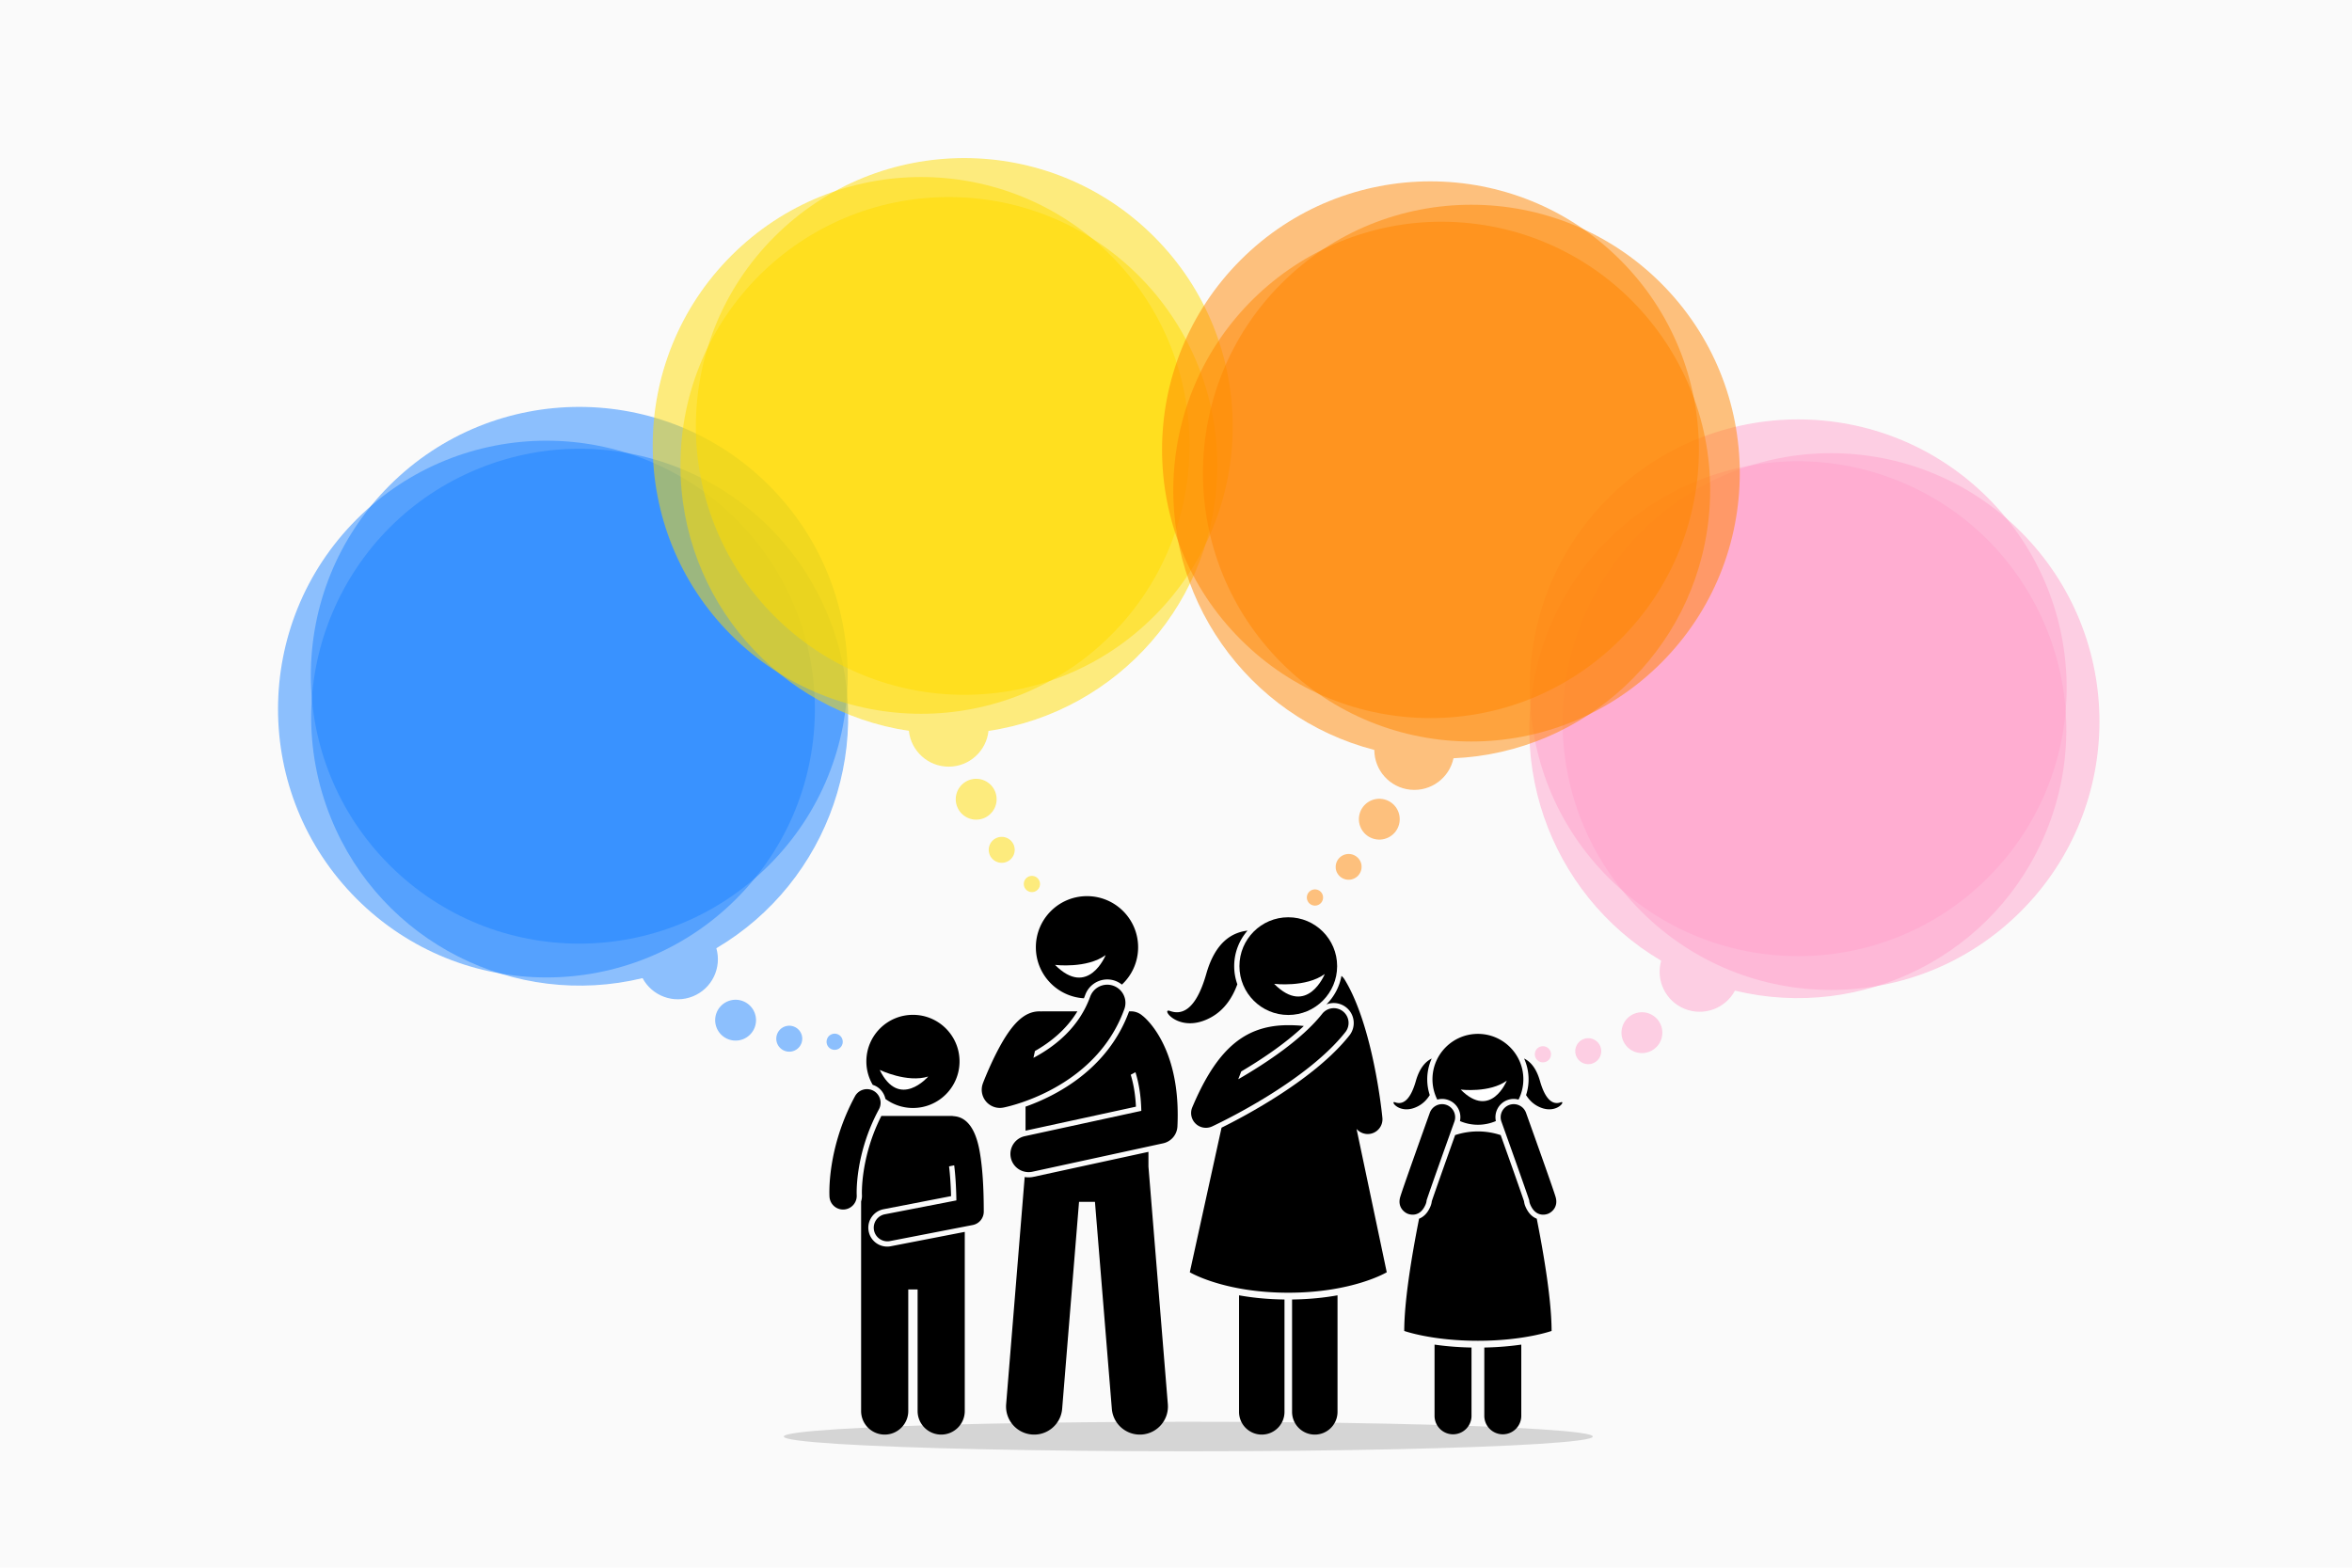 <?xml version="1.0" encoding="utf-8"?>
<svg xmlns="http://www.w3.org/2000/svg" style="enable-background:new 0 0 1035 690" viewBox="0 0 1035 690">
  <path d="M0 0h1035v690H0z" style="fill:#fafafa"/>
  <g style="opacity:.5">
    <circle cx="240.475" cy="312.09" r="118.121" style="fill:#1d83ff" transform="rotate(-45.001 240.473 312.095)"/>
  </g>
  <g style="opacity:.5">
    <circle cx="254.915" cy="297.216" r="118.121" style="fill:#1d83ff" transform="rotate(-45.001 254.913 297.22)"/>
  </g>
  <g style="opacity:.5">
    <path d="M364.549 271.276c-24.518-60.454-93.401-89.586-153.855-65.068-60.454 24.518-89.586 93.4-65.068 153.854 22.281 54.938 81.2 84.004 137.136 70.451 4.191 7.851 13.719 11.431 22.15 8.012 8.432-3.419 12.775-12.625 10.313-21.178 49.575-29.237 71.605-91.133 49.324-146.071z" style="fill:#1d83ff"/>
  </g>
  <g style="opacity:.5">
    <path d="M332.027 445.642a8.984 8.984 0 0 1-4.95 11.703 8.984 8.984 0 0 1-11.703-4.95 8.984 8.984 0 0 1 4.95-11.703 8.985 8.985 0 0 1 11.703 4.95z" style="fill:#1d83ff"/>
  </g>
  <g style="opacity:.5">
    <path d="M352.581 454.96a5.709 5.709 0 1 1-10.58 4.291 5.709 5.709 0 0 1 10.58-4.291z" style="fill:#1d83ff"/>
  </g>
  <g style="opacity:.5">
    <circle cx="367.28" cy="458.542" r="3.566" style="fill:#1d83ff" transform="rotate(-63.476 367.268 458.519)"/>
  </g>
  <g style="opacity:.5">
    <circle cx="805.754" cy="317.59" r="118.121" style="fill:#ffa2cb" transform="rotate(-45.001 805.754 317.601)"/>
  </g>
  <g style="opacity:.5">
    <circle cx="791.313" cy="302.716" r="118.121" style="fill:#ffa2cb" transform="rotate(-45.001 791.314 302.727)"/>
  </g>
  <g style="opacity:.5">
    <path d="M681.68 276.776c24.518-60.454 93.401-89.586 153.855-65.068 60.453 24.518 89.586 93.4 65.068 153.854-22.281 54.938-81.2 84.004-137.136 70.451-4.191 7.851-13.719 11.431-22.15 8.012-8.432-3.419-12.775-12.625-10.313-21.178-49.575-29.237-71.605-91.133-49.324-146.071z" style="fill:#ffa2cb"/>
  </g>
  <g style="opacity:.5">
    <path d="M714.202 451.142a8.984 8.984 0 0 0 4.95 11.703 8.984 8.984 0 0 0 11.703-4.95 8.984 8.984 0 0 0-4.95-11.703 8.984 8.984 0 0 0-11.703 4.95z" style="fill:#ffa2cb"/>
  </g>
  <g style="opacity:.5">
    <path d="M693.647 460.46a5.709 5.709 0 1 0 10.58 4.291 5.709 5.709 0 0 0-10.58-4.291z" style="fill:#ffa2cb"/>
  </g>
  <g style="opacity:.5">
    <circle cx="678.949" cy="464.042" r="3.566" style="fill:#ffa2cb" transform="rotate(-22.854 678.932 464.016)"/>
  </g>
  <g style="opacity:.5">
    <circle cx="405.361" cy="196.042" r="118.121" style="fill:#ffdb00" transform="rotate(-45.001 405.36 196.048)"/>
  </g>
  <g style="opacity:.5">
    <circle cx="424.339" cy="187.699" r="118.121" style="fill:#ffdb00" transform="rotate(-45.001 424.338 187.705)"/>
  </g>
  <g style="opacity:.5">
    <path d="M535.672 204.944c.047-65.236-52.8-118.159-118.037-118.206-65.236-.047-118.158 52.8-118.205 118.036-.043 59.284 43.598 108.394 100.522 116.898.927 8.852 8.406 15.755 17.504 15.762 9.099.007 16.588-6.887 17.527-15.737 56.934-8.422 100.646-57.469 100.689-116.753z" style="fill:#ffdb00"/>
  </g>
  <g style="opacity:.5">
    <path d="M437.894 355.173a8.985 8.985 0 0 1-11.716 4.92c-4.594-1.877-6.797-7.122-4.92-11.716a8.985 8.985 0 1 1 16.636 6.796z" style="fill:#ffdb00"/>
  </g>
  <g style="opacity:.5">
    <path d="M446.098 376.196a5.709 5.709 0 1 1-10.57-4.318 5.709 5.709 0 0 1 10.57 4.318z" style="fill:#ffdb00"/>
  </g>
  <g style="opacity:.5">
    <path d="M457.418 390.374a3.567 3.567 0 1 1-6.603-2.698 3.567 3.567 0 0 1 6.603 2.698z" style="fill:#ffdb00"/>
  </g>
  <g style="opacity:.5">
    <circle cx="647.481" cy="208.238" r="118.121" style="fill:#ff8600" transform="rotate(-45.001 647.482 208.246)"/>
  </g>
  <g style="opacity:.5">
    <circle cx="629.489" cy="197.94" r="118.121" style="fill:#ff8600" transform="rotate(-45.001 629.49 197.949)"/>
  </g>
  <g style="opacity:.5">
    <path d="M516.958 203.349c6.832-64.878 64.965-111.933 129.843-105.1 64.877 6.833 111.932 64.965 105.099 129.843-6.209 58.958-54.785 103.193-112.288 105.647-1.855 8.704-10.02 14.781-19.068 13.828-9.049-.953-15.769-8.597-15.77-17.497-55.729-14.38-94.025-67.763-87.816-126.721z" style="fill:#ff8600"/>
  </g>
  <g style="opacity:.5">
    <circle cx="606.98" cy="360.549" r="8.985" style="fill:#ff8600" transform="rotate(-75.96 606.976 360.56)"/>
  </g>
  <g style="opacity:.5">
    <path d="M587.974 383.092a5.709 5.709 0 1 0 10.967-3.18 5.71 5.71 0 0 0-10.967 3.18z" style="fill:#ff8600"/>
  </g>
  <g style="opacity:.5">
    <path d="M575.222 395.997a3.566 3.566 0 1 0 6.85-1.985 3.566 3.566 0 0 0-6.85 1.985z" style="fill:#ff8600"/>
  </g>
  <path d="M487.258 431.089a10.228 10.228 0 0 1 6.435 2.274c4.391-4.106 7.139-9.947 7.139-16.434 0-12.427-10.072-22.5-22.5-22.5-12.426 0-22.5 10.073-22.5 22.5 0 11.972 9.352 21.756 21.147 22.456.199-.491.402-.978.584-1.484a10.333 10.333 0 0 1 9.695-6.812zM499.872 487.091c-.269-5.745-1.169-10.382-2.293-14.053l2.078-1.11c1.362 4.318 2.426 9.906 2.578 17.003l-51.296 11.151a8 8 0 0 0 3.399 15.635l57.5-12.5a7.999 7.999 0 0 0 6.291-7.431c.662-13.672-1.381-23.969-4.175-31.497-4.174-11.247-10.029-16.306-11.068-17.137l-.014.017a7.694 7.694 0 0 0-5.222-2.043h-.798c-9.412 25.803-32.515 37.345-45.565 41.952v10.575l48.585-10.562zM454.826 517.964a10.098 10.098 0 0 1-3.914.088l-8.156 99.998c-.555 6.807 4.514 12.773 11.318 13.327 6.805.554 12.773-4.51 13.328-11.317l7.429-91.084h7.002l7.429 91.084c.555 6.807 6.523 11.872 13.328 11.317 6.805-.555 11.873-6.52 11.318-13.327l-8.53-104.588v-6.488l-50.552 10.99z"/>
  <path d="M494.783 444.1a8 8 0 0 0-15.054-5.42c-4.916 13.657-15.66 22.01-24.956 26.914l.656-2.996c6.656-3.773 13.799-9.384 18.679-17.472h-15.091c-.288 0-.572.019-.853.049a8.124 8.124 0 0 0-.719-.036c-6.639 0-12.197 5.253-18.586 17.565-3.609 6.956-6.222 13.807-6.331 14.095-.022.059-.036.118-.057.177a7.695 7.695 0 0 0-.43 1.984 9.027 9.027 0 0 0-.024.402c-.004.121-.006.241-.004.363a8.417 8.417 0 0 0 .046.776c.018.161.041.32.069.479.01.062.014.123.026.185.009.048.024.093.034.141a10.087 10.087 0 0 0 .198.748 7.382 7.382 0 0 0 .271.73 8.036 8.036 0 0 0 .338.696c.033.06.065.121.099.18.095.163.196.32.302.475.034.05.066.102.101.151.119.167.246.327.377.483.029.034.054.07.083.104.159.183.325.358.498.525.064.062.134.118.2.178.114.103.228.205.347.301.084.067.172.129.259.193.114.084.228.166.346.244a8.44 8.44 0 0 0 .676.397c.076.04.151.08.228.117.182.089.367.169.556.244.034.013.065.031.1.044l.035.011c.196.074.395.138.597.196.029.008.057.019.086.027.229.063.461.117.697.16h.001c.462.084.935.128 1.415.128h.008l.016-.001a8.032 8.032 0 0 0 1.032-.078 8.39 8.39 0 0 0 .277-.04c.068-.012.136-.016.204-.03.47-.091 3.965-.804 9.01-2.581 12.682-4.464 35.191-15.68 44.238-40.808z"/>
  <path d="M464.27 424.686s14.005 1.722 22.281-4.323c0 .001-7.691 19.056-22.281 4.323z" style="fill:#fff"/>
  <ellipse cx="522.91" cy="632.277" rx="178" ry="6.5" style="opacity:.15"/>
  <path d="M391.99 548.52a8.305 8.305 0 0 1-1.588.153 8.309 8.309 0 0 1-8.141-6.721c-.423-2.176.027-4.386 1.268-6.224s3.123-3.082 5.3-3.504l29.692-5.763c-.153-5.613-.49-9.875-.888-13.093l2.262-.465c.466 3.717.844 8.721.969 15.445l-31.599 6.133a6 6 0 0 0 2.285 11.779l36.5-7.083a5.999 5.999 0 0 0 4.857-5.89c0-9.147-.419-16.8-1.236-22.805-.037-.274-.071-.564-.11-.831-.717-4.908-2.595-17.741-11.819-18.371a6.325 6.325 0 0 0-1.193-.113h-30.708c-9.282 18.322-8.558 34.542-8.549 34.709a8.202 8.202 0 0 1-.359 2.909v92.257c0 5.729 4.646 10.375 10.378 10.375 5.727 0 10.373-4.646 10.373-10.375v-53.509h4.113v53.509c0 5.729 4.647 10.375 10.377 10.375 5.729 0 10.375-4.646 10.375-10.375v-78.844l-32.559 6.322zM389.625 483.677c3.397 2.498 7.578 3.992 12.118 3.992 11.322 0 20.5-9.178 20.5-20.5s-9.178-20.5-20.5-20.5-20.5 9.178-20.5 20.5c0 3.767 1.034 7.286 2.807 10.319.482.155.955.34 1.403.582a8.277 8.277 0 0 1 4.172 5.607z"/>
  <path d="M376.997 526.002c-.01-.178-.917-17.958 9.791-37.778a6.001 6.001 0 0 0-2.428-8.131 6.006 6.006 0 0 0-8.131 2.428c-12.427 23.004-11.264 43.384-11.208 44.24a5.991 5.991 0 0 0 6.356 5.59 6.006 6.006 0 0 0 5.62-6.349z"/>
  <path d="M387.119 470.909s12.058 5.821 21.34 2.915c0 0-12.726 14.775-21.34-2.915z" style="fill:#fff"/>
  <path d="M548.977 409.606c-6.914.814-14.184 5.112-18.138 18.979-4.874 17.094-11.436 18.012-15.966 16.381-4.53-1.631 3.968 10.599 18.123 2.762 6.087-3.37 9.536-9.088 11.496-14.513a23.68 23.68 0 0 1-1.383-7.987c0-5.975 2.218-11.438 5.868-15.622zM545.242 621.419c0 5.523 4.477 10 10 10 5.522 0 10-4.477 10-10v-49.46c-7.66-.094-14.336-.821-20-1.839v51.299zM568.576 621.419c0 5.523 4.476 10 10 10 5.519 0 10-4.477 10-10v-51.298c-5.664 1.017-12.34 1.745-20 1.839v49.459zM583.68 442.097a8.801 8.801 0 0 1 3.233-.622c1.969 0 3.906.674 5.454 1.896a8.739 8.739 0 0 1 3.282 5.882 8.739 8.739 0 0 1-1.838 6.479c-15.255 19.293-45.897 35.478-56.265 40.602l-13.971 63.641s15.013 9 43.333 9 43.334-9 43.334-9l-13.29-63.101a6.492 6.492 0 0 0 3.956 2.182c.31.046.623.078.942.078a6.5 6.5 0 0 0 6.474-7.123c-.156-1.631-3.984-40.168-16.617-60.873a6.448 6.448 0 0 0-1.396-1.609 23.763 23.763 0 0 1-6.631 12.568z"/>
  <path d="M534.213 495.398c6.79-3.236 41.441-20.411 57.794-41.092a6.5 6.5 0 1 0-10.197-8.063c-8.891 11.244-24.761 21.749-36.926 28.78l1.316-3.428c8.994-5.333 19.498-12.349 27.542-20.011-2.196-.253-4.471-.364-6.833-.364-10.608 0-19.091 3.213-26.389 10.424-5.894 5.823-11.016 14.25-15.856 25.719a6.498 6.498 0 0 0 1.469 7.197 6.506 6.506 0 0 0 7.242 1.233l.218-.102a80.22 80.22 0 0 0 .62-.293z"/>
  <circle cx="566.909" cy="425.228" r="21.5"/>
  <path d="M560.683 433.023s14.005 1.722 22.281-4.323c0 0-7.691 19.055-22.281 4.323z" style="fill:#fff"/>
  <path d="M637.315 484.157a7.997 7.997 0 0 1 4.561 4.141 7.988 7.988 0 0 1 .583 5.126 19.93 19.93 0 0 0 7.898 1.626c2.806 0 5.475-.583 7.899-1.627a7.989 7.989 0 0 1 .583-5.126 8 8 0 0 1 4.561-4.141 8.016 8.016 0 0 1 2.721-.477c.727 0 1.432.117 2.112.304a19.885 19.885 0 0 0 2.125-8.934c0-11.046-8.954-20-20-20s-20 8.954-20 20c0 3.215.777 6.243 2.125 8.934a7.949 7.949 0 0 1 2.112-.304 8.016 8.016 0 0 1 2.72.478zM630.03 465.895c-2.785 1.353-5.367 4.227-6.982 9.892-2.79 9.784-6.546 10.309-9.138 9.376-2.593-.934 2.271 6.066 10.373 1.581 2.154-1.192 3.727-2.9 4.883-4.762a22.203 22.203 0 0 1-1.109-6.932 22.148 22.148 0 0 1 1.973-9.155zM671.548 481.98c1.156 1.863 2.729 3.571 4.884 4.764 8.102 4.485 12.965-2.515 10.373-1.581-2.593.934-6.348.408-9.138-9.376-1.615-5.666-4.199-8.541-6.984-9.893a22.225 22.225 0 0 1 .865 16.086zM631.275 623.286a8.134 8.134 0 0 0 16.266 0v-30.185c-6.322-.122-11.78-.641-16.266-1.287v31.472zM653.171 623.286a8.135 8.135 0 0 0 16.268 0v-31.472c-4.486.646-9.945 1.165-16.268 1.287v30.185zM671.207 530.895a8.066 8.066 0 0 1-.553-2.169c-1.797-5.321-6.577-18.793-10.269-29.123a31.9 31.9 0 0 0-10.028-1.623 31.9 31.9 0 0 0-10.028 1.623c-3.692 10.33-8.472 23.802-10.269 29.123a8.066 8.066 0 0 1-.553 2.169c-1.339 3.275-3.283 4.81-5.043 5.501-3.31 16.741-6.526 36.362-6.526 49.404 0 0 12.068 4.331 32.419 4.331s32.419-4.331 32.419-4.331c0-13.042-3.216-32.663-6.527-49.405-1.76-.691-3.703-2.226-5.042-5.5z"/>
  <path d="M627.378 530.025a5.777 5.777 0 0 0 .416-1.778c2-5.95 8.203-23.39 12.214-34.572a5.75 5.75 0 0 0-3.471-7.354 5.746 5.746 0 0 0-7.353 3.471s-3.324 9.268-6.613 18.549c-1.648 4.65-3.288 9.304-4.498 12.802a333.501 333.501 0 0 0-1.463 4.303 56.83 56.83 0 0 0-.431 1.357c-1.293 4.368 1.628 6.773 3.354 7.436.32.123 1.12.384 2.125.384 1.767-.001 4.171-.809 5.72-4.598zM684.535 526.802a52.521 52.521 0 0 0-.431-1.357 338.86 338.86 0 0 0-1.463-4.303c-1.21-3.498-2.85-8.151-4.498-12.802-3.289-9.281-6.613-18.549-6.613-18.549a5.747 5.747 0 0 0-7.353-3.471 5.75 5.75 0 0 0-3.471 7.354c4.011 11.183 10.214 28.622 12.214 34.572a5.77 5.77 0 0 0 .416 1.778c1.549 3.789 3.953 4.597 5.721 4.597a6.122 6.122 0 0 0 2.125-.384c1.725-.661 4.646-3.067 3.353-7.435z"/>
  <path d="M642.783 479.57s12.751 1.568 20.287-3.936c0 0-7.003 17.35-20.287 3.936z" style="fill:#fff"/>
</svg>